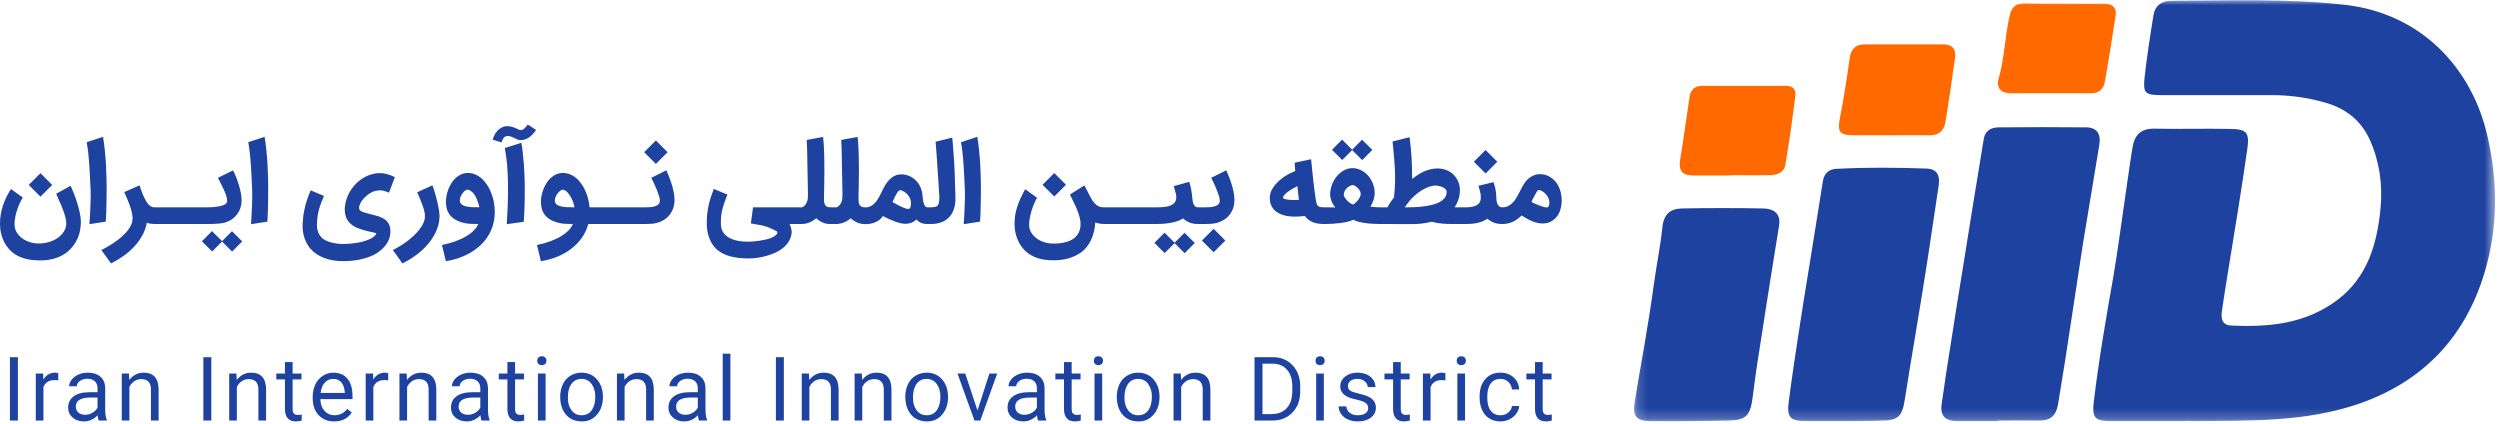 <svg width="242" height="41" viewBox="0 0 242 41" fill="none" xmlns="http://www.w3.org/2000/svg">
<path d="M3.916 25.207C3.681 25.207 3.439 25.195 3.19 25.171C2.945 25.151 2.701 25.108 2.459 25.043C2.217 24.982 1.984 24.897 1.759 24.788C1.534 24.679 1.324 24.538 1.13 24.363C0.936 24.193 0.767 24.004 0.624 23.796C0.484 23.591 0.368 23.373 0.276 23.142C0.184 22.91 0.114 22.668 0.066 22.416C0.022 22.164 0 21.906 0 21.644C0 21.085 0.089 20.521 0.266 19.952C0.446 19.382 0.712 18.832 1.063 18.3L2.214 19.128C2.146 19.221 2.065 19.358 1.973 19.542C1.881 19.727 1.793 19.936 1.708 20.171C1.622 20.407 1.551 20.657 1.493 20.923C1.435 21.185 1.406 21.439 1.406 21.684C1.406 21.967 1.469 22.223 1.595 22.451C1.725 22.68 1.895 22.876 2.106 23.039C2.321 23.203 2.566 23.331 2.843 23.423C3.122 23.515 3.412 23.564 3.712 23.571C3.954 23.575 4.189 23.554 4.417 23.51C4.646 23.465 4.862 23.401 5.066 23.316C5.271 23.23 5.457 23.127 5.624 23.003C5.794 22.881 5.939 22.743 6.058 22.59C6.181 22.439 6.273 22.276 6.334 22.099C6.399 21.921 6.426 21.736 6.416 21.541C6.409 21.395 6.382 21.23 6.334 21.046C6.287 20.861 6.229 20.674 6.16 20.483C6.096 20.289 6.022 20.098 5.941 19.911C5.862 19.723 5.787 19.551 5.716 19.394C5.648 19.234 5.588 19.098 5.537 18.985C5.486 18.873 5.453 18.796 5.44 18.755L6.83 17.983C6.84 17.997 6.869 18.058 6.917 18.167C6.968 18.276 7.028 18.418 7.096 18.592C7.168 18.762 7.243 18.958 7.321 19.18C7.399 19.401 7.473 19.633 7.541 19.875C7.612 20.117 7.674 20.362 7.725 20.611C7.776 20.86 7.808 21.097 7.822 21.322C7.825 21.349 7.827 21.381 7.827 21.419C7.827 21.46 7.827 21.494 7.827 21.521C7.827 21.824 7.793 22.126 7.725 22.426C7.657 22.726 7.551 23.012 7.408 23.285C7.268 23.561 7.091 23.815 6.876 24.047C6.665 24.282 6.414 24.484 6.125 24.655C5.835 24.829 5.506 24.963 5.138 25.059C4.77 25.158 4.363 25.207 3.916 25.207ZM3.916 16.766L5.051 17.902L3.916 19.037L2.781 17.902L3.916 16.766ZM8.66 21.7C8.677 21.42 8.694 21.131 8.711 20.831C8.728 20.531 8.742 20.235 8.752 19.941C8.766 19.648 8.774 19.364 8.778 19.087C8.781 18.811 8.778 18.557 8.768 18.326C8.747 17.842 8.727 17.418 8.706 17.053C8.689 16.685 8.67 16.359 8.65 16.076C8.633 15.793 8.614 15.546 8.594 15.335C8.577 15.12 8.558 14.924 8.537 14.747C8.517 14.57 8.495 14.405 8.471 14.251C8.447 14.095 8.422 13.932 8.394 13.766L9.974 13.244C10.049 13.701 10.109 14.161 10.153 14.624C10.201 15.088 10.236 15.533 10.26 15.959C10.284 16.381 10.3 16.775 10.306 17.14C10.317 17.505 10.322 17.816 10.322 18.075C10.322 18.311 10.32 18.564 10.317 18.837C10.317 19.11 10.313 19.393 10.306 19.686C10.303 19.979 10.296 20.275 10.286 20.575C10.276 20.875 10.26 21.168 10.24 21.455L8.66 21.7ZM14.973 21.684C14.898 21.684 14.793 21.68 14.656 21.669C14.52 21.659 14.373 21.622 14.216 21.557C14.142 21.98 14 22.38 13.792 22.758C13.588 23.14 13.334 23.496 13.03 23.827C12.727 24.161 12.381 24.468 11.993 24.747C11.604 25.026 11.19 25.277 10.75 25.499L9.815 24.205C10.057 24.082 10.3 23.948 10.546 23.801C10.791 23.658 11.025 23.505 11.246 23.341C11.471 23.181 11.679 23.012 11.87 22.835C12.064 22.661 12.233 22.48 12.376 22.293C12.519 22.105 12.632 21.913 12.713 21.715C12.795 21.521 12.836 21.323 12.836 21.122C12.836 21.112 12.834 21.097 12.831 21.076C12.831 21.056 12.831 21.035 12.831 21.015C12.831 20.994 12.829 20.979 12.826 20.969C12.826 20.959 12.826 20.96 12.826 20.974V20.979C12.802 20.781 12.768 20.592 12.724 20.412C12.679 20.231 12.623 20.047 12.555 19.86C12.49 19.672 12.414 19.476 12.325 19.272C12.236 19.064 12.137 18.837 12.028 18.592L13.506 17.947C13.642 18.357 13.77 18.697 13.889 18.97C14.009 19.243 14.124 19.461 14.237 19.624C14.353 19.788 14.469 19.904 14.585 19.972C14.7 20.037 14.823 20.069 14.953 20.069H14.978C15.091 20.069 15.196 20.091 15.295 20.136C15.394 20.18 15.479 20.239 15.551 20.314C15.626 20.386 15.684 20.471 15.725 20.57C15.769 20.669 15.791 20.773 15.791 20.882C15.791 20.994 15.769 21.1 15.725 21.199C15.684 21.298 15.626 21.383 15.551 21.455C15.479 21.526 15.394 21.582 15.295 21.623C15.196 21.664 15.089 21.684 14.973 21.684ZM14.095 20.877C14.095 20.764 14.118 20.659 14.162 20.56C14.206 20.461 14.268 20.376 14.346 20.304C14.421 20.233 14.51 20.176 14.612 20.136C14.711 20.091 14.816 20.069 14.929 20.069H19.571C19.68 20.069 19.784 20.091 19.883 20.136C19.982 20.176 20.067 20.233 20.138 20.304C20.213 20.376 20.273 20.461 20.317 20.56C20.362 20.659 20.384 20.764 20.384 20.877C20.384 20.989 20.362 21.095 20.317 21.194C20.273 21.293 20.213 21.378 20.138 21.449C20.067 21.525 19.982 21.582 19.883 21.623C19.784 21.664 19.68 21.684 19.571 21.684H14.924C14.815 21.684 14.711 21.664 14.612 21.623C14.51 21.582 14.421 21.525 14.346 21.449C14.268 21.378 14.206 21.293 14.162 21.194C14.118 21.095 14.095 20.989 14.095 20.877ZM23.448 23.367L22.467 24.353L21.495 23.382L20.534 24.343L19.542 23.356L20.524 22.37L21.495 23.341L22.456 22.38L23.448 23.367ZM18.505 20.877C18.505 20.764 18.527 20.659 18.571 20.56C18.612 20.461 18.668 20.376 18.74 20.304C18.811 20.229 18.896 20.171 18.995 20.13C19.094 20.09 19.2 20.069 19.312 20.069H19.88H20.125C20.279 20.069 20.447 20.062 20.631 20.049C20.815 20.035 20.993 20.013 21.163 19.982C21.334 19.952 21.487 19.911 21.623 19.86C21.763 19.805 21.865 19.737 21.93 19.655C21.967 19.597 21.986 19.519 21.986 19.42C21.986 19.273 21.95 19.099 21.879 18.898C21.811 18.697 21.729 18.493 21.633 18.285C21.538 18.077 21.439 17.877 21.337 17.687C21.238 17.496 21.158 17.337 21.097 17.211L22.554 16.496C22.659 16.68 22.762 16.898 22.86 17.15C22.959 17.399 23.048 17.656 23.126 17.922C23.205 18.184 23.268 18.444 23.315 18.699C23.363 18.951 23.387 19.171 23.387 19.358C23.387 19.703 23.326 20.018 23.203 20.304C23.06 20.625 22.864 20.891 22.615 21.102C22.366 21.31 22.068 21.463 21.72 21.562C21.618 21.589 21.49 21.611 21.337 21.628C21.183 21.645 21.028 21.657 20.872 21.664C20.715 21.674 20.567 21.68 20.427 21.68C20.287 21.683 20.178 21.684 20.1 21.684H19.358H19.312C19.2 21.684 19.094 21.664 18.995 21.623C18.896 21.582 18.811 21.525 18.74 21.449C18.668 21.378 18.612 21.293 18.571 21.194C18.527 21.095 18.505 20.989 18.505 20.877ZM24.3 21.7C24.317 21.42 24.334 21.131 24.351 20.831C24.368 20.531 24.382 20.235 24.392 19.941C24.406 19.648 24.414 19.364 24.418 19.087C24.421 18.811 24.418 18.557 24.407 18.326C24.387 17.842 24.366 17.418 24.346 17.053C24.329 16.685 24.31 16.359 24.29 16.076C24.273 15.793 24.254 15.546 24.234 15.335C24.217 15.12 24.198 14.924 24.177 14.747C24.157 14.57 24.135 14.405 24.111 14.251C24.087 14.095 24.061 13.932 24.034 13.766L25.614 13.244C25.689 13.701 25.749 14.161 25.793 14.624C25.841 15.088 25.876 15.533 25.9 15.959C25.924 16.381 25.939 16.775 25.946 17.14C25.956 17.505 25.962 17.816 25.962 18.075C25.962 18.311 25.96 18.564 25.956 18.837C25.956 19.11 25.953 19.393 25.946 19.686C25.943 19.979 25.936 20.275 25.926 20.575C25.916 20.875 25.9 21.168 25.88 21.455L24.3 21.7ZM36.157 16.828C36.259 16.801 36.362 16.782 36.468 16.771C36.574 16.761 36.678 16.756 36.78 16.756C37.008 16.756 37.244 16.79 37.486 16.858C37.731 16.923 37.976 17.02 38.222 17.15L37.654 18.648C37.491 18.576 37.336 18.522 37.189 18.484C37.042 18.444 36.904 18.423 36.775 18.423C36.686 18.423 36.586 18.433 36.473 18.454C36.364 18.464 36.247 18.496 36.121 18.551C35.995 18.602 35.868 18.668 35.742 18.75C35.62 18.832 35.5 18.927 35.385 19.037C35.269 19.142 35.165 19.255 35.073 19.374C34.984 19.493 34.911 19.617 34.853 19.747C34.795 19.873 34.762 19.996 34.756 20.115C34.749 20.211 34.776 20.289 34.837 20.35C34.899 20.408 34.981 20.459 35.083 20.504C35.185 20.545 35.301 20.582 35.431 20.616C35.56 20.647 35.691 20.683 35.824 20.724L35.972 20.759C36.19 20.81 36.407 20.869 36.621 20.933C36.84 20.998 37.036 21.09 37.209 21.209C37.383 21.325 37.523 21.479 37.629 21.669C37.738 21.86 37.792 22.107 37.792 22.41C37.792 22.472 37.789 22.535 37.782 22.6C37.779 22.668 37.77 22.738 37.757 22.809C37.722 22.993 37.661 23.172 37.573 23.346C37.484 23.524 37.371 23.691 37.235 23.847C37.102 24.007 36.947 24.155 36.77 24.292C36.596 24.432 36.405 24.556 36.197 24.665C35.805 24.859 35.357 25.009 34.853 25.115C34.348 25.224 33.806 25.279 33.227 25.279C32.532 25.279 31.918 25.177 31.387 24.972C30.855 24.771 30.413 24.476 30.062 24.088C29.797 23.77 29.601 23.423 29.474 23.044C29.352 22.666 29.29 22.271 29.29 21.858C29.29 21.77 29.294 21.681 29.301 21.593C29.307 21.504 29.314 21.42 29.321 21.342C29.335 21.097 29.362 20.856 29.403 20.621C29.444 20.383 29.49 20.16 29.541 19.952C29.595 19.74 29.653 19.546 29.715 19.369C29.776 19.188 29.832 19.031 29.883 18.898C29.935 18.762 29.977 18.655 30.011 18.576C30.049 18.495 30.071 18.445 30.078 18.428L31.361 18.965C31.276 19.166 31.194 19.364 31.116 19.558C31.041 19.749 30.972 19.946 30.911 20.151C30.853 20.352 30.804 20.565 30.763 20.79C30.725 21.015 30.701 21.26 30.691 21.526C30.688 21.564 30.684 21.605 30.681 21.649C30.678 21.693 30.676 21.732 30.676 21.767C30.676 21.981 30.708 22.192 30.773 22.4C30.841 22.608 30.952 22.796 31.105 22.963C31.197 23.068 31.317 23.16 31.463 23.239C31.613 23.321 31.782 23.389 31.969 23.443C32.157 23.501 32.358 23.544 32.573 23.571C32.787 23.602 33.005 23.617 33.227 23.617C33.66 23.617 34.064 23.586 34.439 23.525C34.817 23.467 35.149 23.389 35.435 23.29C35.722 23.195 35.952 23.082 36.126 22.952C36.303 22.826 36.405 22.697 36.432 22.564C36.426 22.564 36.405 22.561 36.371 22.554C36.337 22.547 36.293 22.537 36.238 22.523C36.187 22.513 36.127 22.499 36.059 22.482C35.995 22.469 35.926 22.453 35.855 22.436L35.579 22.375C35.275 22.3 34.989 22.213 34.72 22.114C34.454 22.019 34.22 21.891 34.02 21.73C33.822 21.574 33.663 21.376 33.544 21.138C33.428 20.896 33.37 20.591 33.37 20.222C33.387 19.831 33.469 19.449 33.616 19.078C33.762 18.706 33.96 18.367 34.209 18.06C34.457 17.753 34.747 17.492 35.078 17.278C35.412 17.06 35.773 16.91 36.162 16.828H36.157ZM41.863 17.937C41.992 18.305 42.105 18.665 42.2 19.016C42.241 19.169 42.282 19.329 42.323 19.496C42.364 19.66 42.4 19.825 42.43 19.992C42.465 20.156 42.492 20.318 42.512 20.478C42.533 20.635 42.543 20.781 42.543 20.918C42.543 21.238 42.498 21.55 42.41 21.854C42.325 22.16 42.202 22.456 42.042 22.743C41.885 23.029 41.697 23.303 41.48 23.566C41.261 23.832 41.019 24.081 40.754 24.312C40.488 24.544 40.203 24.759 39.9 24.957C39.596 25.158 39.283 25.338 38.959 25.499L38.029 24.205C38.274 24.082 38.523 23.942 38.775 23.786C39.024 23.632 39.262 23.467 39.491 23.29C39.722 23.113 39.937 22.927 40.135 22.733C40.336 22.538 40.51 22.341 40.656 22.14C40.806 21.939 40.924 21.734 41.009 21.526C41.094 21.322 41.137 21.12 41.137 20.923C41.137 20.78 41.116 20.625 41.076 20.458C41.038 20.291 40.985 20.111 40.917 19.921C40.852 19.727 40.774 19.522 40.682 19.307C40.59 19.089 40.491 18.857 40.385 18.612L41.863 17.937ZM45.286 18.361C45.214 18.348 45.132 18.374 45.04 18.438C44.952 18.5 44.866 18.585 44.785 18.694C44.706 18.8 44.64 18.917 44.585 19.047C44.534 19.176 44.508 19.3 44.508 19.42C44.508 19.532 44.541 19.626 44.606 19.701C44.67 19.776 44.752 19.837 44.851 19.885C44.953 19.933 45.064 19.968 45.184 19.992C45.306 20.016 45.424 20.033 45.536 20.044H45.531C45.62 20.05 45.72 20.055 45.833 20.059C45.948 20.059 46.061 20.059 46.17 20.059C46.204 20.059 46.23 20.061 46.247 20.064C46.267 20.064 46.284 20.064 46.298 20.064C46.312 20.064 46.325 20.064 46.339 20.064C46.356 20.064 46.38 20.062 46.41 20.059C46.359 19.848 46.298 19.647 46.226 19.456C46.158 19.261 46.078 19.087 45.986 18.934C45.894 18.781 45.79 18.655 45.674 18.556C45.558 18.454 45.429 18.389 45.286 18.361ZM42.781 23.714C43.261 23.619 43.699 23.498 44.094 23.351C44.49 23.208 44.836 23.046 45.132 22.866C45.432 22.688 45.679 22.499 45.873 22.298C46.071 22.097 46.211 21.892 46.293 21.684C46.146 21.684 45.991 21.681 45.828 21.674C45.664 21.671 45.529 21.666 45.424 21.659C45.028 21.625 44.667 21.536 44.34 21.393C44.013 21.253 43.752 21.063 43.558 20.821C43.415 20.637 43.312 20.437 43.251 20.222C43.193 20.008 43.164 19.781 43.164 19.542C43.164 19.358 43.181 19.174 43.215 18.99C43.249 18.803 43.297 18.622 43.358 18.448C43.42 18.271 43.491 18.104 43.573 17.947C43.658 17.791 43.749 17.648 43.844 17.518C44.049 17.262 44.272 17.07 44.514 16.94C44.759 16.807 45.017 16.741 45.286 16.741C45.862 16.741 46.382 16.993 46.845 17.497C47.008 17.681 47.155 17.888 47.285 18.116C47.414 18.344 47.523 18.588 47.612 18.847C47.704 19.103 47.774 19.372 47.821 19.655C47.869 19.934 47.893 20.219 47.893 20.509C47.893 20.597 47.89 20.686 47.883 20.775C47.879 20.863 47.874 20.947 47.867 21.025C47.827 21.424 47.736 21.797 47.596 22.145C47.46 22.496 47.283 22.818 47.065 23.111C46.85 23.408 46.599 23.675 46.313 23.914C46.027 24.155 45.715 24.367 45.378 24.548C45.044 24.732 44.689 24.885 44.314 25.008C43.939 25.131 43.554 25.223 43.159 25.284L42.781 23.714ZM49.054 21.7C49.072 21.438 49.087 21.163 49.1 20.877C49.118 20.591 49.131 20.308 49.141 20.028C49.151 19.749 49.16 19.478 49.167 19.215C49.174 18.95 49.177 18.708 49.177 18.489C49.177 17.92 49.169 17.431 49.151 17.022C49.134 16.613 49.114 16.264 49.09 15.974C49.066 15.681 49.039 15.437 49.008 15.243C48.981 15.045 48.956 14.872 48.932 14.721L48.865 14.333L50.455 13.827C50.469 13.874 50.481 13.919 50.491 13.96C50.501 14.001 50.51 14.05 50.517 14.108C50.527 14.163 50.537 14.231 50.547 14.312C50.561 14.394 50.575 14.502 50.588 14.635C50.602 14.767 50.617 14.929 50.634 15.12C50.655 15.311 50.678 15.544 50.706 15.821C50.723 16.086 50.736 16.325 50.747 16.536C50.76 16.748 50.77 16.954 50.777 17.155C50.784 17.356 50.789 17.564 50.793 17.779C50.796 17.99 50.798 18.23 50.798 18.5C50.798 18.943 50.791 19.413 50.777 19.911C50.764 20.405 50.738 20.925 50.701 21.47L49.054 21.7ZM47.689 13.515C47.689 13.495 47.701 13.457 47.725 13.402C47.745 13.345 47.771 13.283 47.802 13.218C47.829 13.154 47.856 13.094 47.884 13.04C47.911 12.981 47.93 12.944 47.94 12.927C48.063 12.739 48.206 12.586 48.369 12.467C48.536 12.348 48.702 12.269 48.865 12.232C48.899 12.225 48.942 12.222 48.993 12.222C49.044 12.218 49.085 12.216 49.116 12.216C49.279 12.216 49.428 12.237 49.56 12.278C49.693 12.315 49.813 12.358 49.919 12.406L50.077 12.482C50.135 12.509 50.193 12.535 50.251 12.559C50.309 12.579 50.37 12.591 50.435 12.595C50.489 12.598 50.545 12.584 50.603 12.554C50.661 12.523 50.718 12.482 50.772 12.431C50.83 12.377 50.885 12.317 50.936 12.252C50.99 12.188 51.041 12.123 51.089 12.058L51.886 12.574C51.883 12.584 51.864 12.617 51.83 12.671C51.797 12.722 51.747 12.786 51.682 12.861C51.621 12.935 51.546 13.016 51.457 13.101C51.372 13.183 51.275 13.259 51.166 13.331C51.057 13.399 50.938 13.455 50.808 13.499C50.682 13.544 50.547 13.564 50.404 13.561C50.298 13.568 50.191 13.547 50.082 13.499C49.973 13.448 49.86 13.396 49.745 13.341C49.632 13.283 49.516 13.235 49.397 13.198C49.278 13.157 49.153 13.15 49.024 13.178C48.945 13.194 48.881 13.225 48.829 13.27C48.782 13.31 48.741 13.36 48.707 13.418C48.673 13.472 48.644 13.532 48.62 13.597C48.596 13.661 48.57 13.725 48.543 13.786L47.689 13.515ZM51.979 23.714C52.459 23.619 52.893 23.498 53.282 23.351C53.674 23.208 54.017 23.046 54.31 22.866C54.606 22.688 54.85 22.499 55.041 22.298C55.232 22.097 55.368 21.892 55.45 21.684C55.303 21.684 55.155 21.681 55.005 21.674C54.855 21.671 54.727 21.666 54.622 21.659C54.226 21.625 53.865 21.536 53.538 21.393C53.211 21.253 52.95 21.063 52.756 20.821C52.612 20.637 52.51 20.437 52.449 20.222C52.391 20.008 52.362 19.781 52.362 19.542C52.362 19.358 52.379 19.174 52.413 18.99C52.447 18.803 52.495 18.622 52.556 18.448C52.618 18.271 52.689 18.104 52.771 17.947C52.856 17.791 52.947 17.648 53.042 17.518C53.246 17.262 53.47 17.07 53.712 16.94C53.957 16.807 54.214 16.741 54.483 16.741C55.06 16.741 55.579 16.993 56.043 17.497C56.186 17.658 56.316 17.835 56.431 18.029C56.547 18.223 56.65 18.431 56.738 18.653C56.827 18.871 56.898 19.099 56.953 19.338C57.011 19.577 57.05 19.82 57.07 20.069H57.167C57.28 20.069 57.386 20.09 57.485 20.13C57.583 20.171 57.668 20.229 57.74 20.304C57.815 20.376 57.875 20.461 57.919 20.56C57.963 20.659 57.986 20.766 57.986 20.882C57.986 20.991 57.963 21.095 57.919 21.194C57.875 21.289 57.815 21.373 57.74 21.444C57.668 21.519 57.583 21.577 57.485 21.618C57.386 21.662 57.28 21.684 57.167 21.684H56.943C56.81 22.186 56.597 22.639 56.303 23.044C56.014 23.45 55.666 23.805 55.261 24.108C54.858 24.411 54.409 24.662 53.911 24.859C53.417 25.057 52.899 25.199 52.357 25.284L51.979 23.714ZM54.483 18.361C54.409 18.361 54.325 18.396 54.233 18.464C54.145 18.529 54.061 18.612 53.983 18.714C53.904 18.816 53.838 18.931 53.783 19.057C53.732 19.183 53.706 19.306 53.706 19.425C53.706 19.541 53.739 19.636 53.803 19.711C53.868 19.786 53.95 19.848 54.049 19.895C54.151 19.939 54.262 19.974 54.381 19.998C54.501 20.018 54.617 20.033 54.729 20.044C54.79 20.05 54.857 20.055 54.928 20.059C55.003 20.059 55.08 20.059 55.158 20.059C55.237 20.059 55.313 20.061 55.389 20.064C55.467 20.064 55.538 20.066 55.603 20.069C55.579 19.902 55.542 19.745 55.491 19.599C55.44 19.452 55.382 19.316 55.317 19.19C55.256 19.064 55.187 18.951 55.112 18.852C55.041 18.75 54.971 18.662 54.903 18.587C54.879 18.563 54.848 18.537 54.811 18.51C54.777 18.483 54.741 18.459 54.703 18.438C54.666 18.414 54.627 18.396 54.586 18.382C54.548 18.368 54.514 18.361 54.483 18.361ZM56.33 20.877C56.33 20.764 56.352 20.659 56.397 20.56C56.441 20.461 56.502 20.376 56.581 20.304C56.656 20.233 56.744 20.176 56.846 20.136C56.945 20.091 57.051 20.069 57.163 20.069H61.806C61.915 20.069 62.019 20.091 62.117 20.136C62.216 20.176 62.301 20.233 62.373 20.304C62.448 20.376 62.508 20.461 62.552 20.56C62.596 20.659 62.618 20.764 62.618 20.877C62.618 20.989 62.596 21.095 62.552 21.194C62.508 21.293 62.448 21.378 62.373 21.449C62.301 21.525 62.216 21.582 62.117 21.623C62.019 21.664 61.915 21.684 61.806 21.684H57.158C57.049 21.684 56.945 21.664 56.846 21.623C56.744 21.582 56.656 21.525 56.581 21.449C56.502 21.378 56.441 21.293 56.397 21.194C56.352 21.095 56.33 20.989 56.33 20.877ZM60.959 20.877C60.959 20.764 60.981 20.659 61.025 20.56C61.066 20.461 61.123 20.376 61.194 20.304C61.266 20.229 61.351 20.171 61.45 20.13C61.549 20.09 61.654 20.069 61.767 20.069H62.293H62.523C62.649 20.069 62.781 20.064 62.917 20.054C63.057 20.044 63.186 20.023 63.306 19.992C63.428 19.962 63.536 19.919 63.628 19.865C63.723 19.81 63.791 19.737 63.832 19.645C63.859 19.583 63.873 19.491 63.873 19.369C63.873 19.287 63.849 19.164 63.801 19C63.754 18.837 63.691 18.657 63.612 18.459C63.534 18.258 63.445 18.048 63.346 17.83C63.248 17.612 63.147 17.405 63.045 17.211L64.507 16.485C64.602 16.7 64.696 16.928 64.788 17.17C64.883 17.412 64.969 17.658 65.044 17.907C65.119 18.155 65.178 18.404 65.223 18.653C65.271 18.898 65.294 19.134 65.294 19.358C65.294 19.703 65.233 20.018 65.11 20.304C64.967 20.625 64.771 20.891 64.522 21.102C64.273 21.31 63.975 21.463 63.628 21.562C63.423 21.62 63.227 21.654 63.04 21.664C62.852 21.678 62.677 21.684 62.513 21.684H61.813H61.767C61.654 21.684 61.549 21.664 61.45 21.623C61.351 21.582 61.266 21.525 61.194 21.449C61.123 21.378 61.066 21.293 61.025 21.194C60.981 21.095 60.959 20.989 60.959 20.877ZM63.49 13.597L64.624 14.732L63.49 15.867L62.355 14.732L63.49 13.597ZM72.465 25.018C72.148 25.018 71.821 24.999 71.484 24.962C71.149 24.927 70.826 24.861 70.512 24.762C70.202 24.663 69.912 24.524 69.643 24.343C69.374 24.166 69.147 23.934 68.963 23.648C68.789 23.372 68.654 23.068 68.559 22.738C68.463 22.407 68.416 22.037 68.416 21.628C68.416 21.328 68.428 21.044 68.452 20.775C68.479 20.502 68.52 20.233 68.574 19.967C68.629 19.701 68.699 19.432 68.784 19.159C68.873 18.886 68.978 18.597 69.101 18.29L70.415 18.837C70.316 19.082 70.231 19.304 70.159 19.502C70.091 19.699 70.033 19.88 69.985 20.044C69.938 20.204 69.9 20.352 69.873 20.488C69.846 20.625 69.825 20.756 69.811 20.882C69.798 21.005 69.79 21.128 69.786 21.25C69.782 21.369 69.781 21.495 69.781 21.628C69.781 21.884 69.822 22.105 69.903 22.293C69.985 22.48 70.096 22.639 70.236 22.768C70.376 22.898 70.536 23.003 70.716 23.085C70.901 23.171 71.091 23.235 71.289 23.28C71.487 23.324 71.686 23.355 71.887 23.372C72.092 23.389 72.284 23.397 72.465 23.397C72.553 23.397 72.685 23.39 72.859 23.377C73.032 23.367 73.221 23.346 73.426 23.316C73.634 23.288 73.845 23.251 74.06 23.203C74.278 23.155 74.476 23.096 74.653 23.024C74.83 22.956 74.975 22.874 75.088 22.779C75.2 22.687 75.256 22.578 75.256 22.451C75.256 22.438 75.227 22.414 75.169 22.38C75.115 22.346 75.038 22.305 74.939 22.257C74.844 22.213 74.731 22.162 74.602 22.104C74.476 22.049 74.34 21.993 74.193 21.935H74.198C74.034 21.884 73.862 21.84 73.682 21.802C73.504 21.768 73.329 21.738 73.155 21.71C73.128 21.707 73.092 21.702 73.048 21.695C73.007 21.688 72.964 21.68 72.92 21.669C72.876 21.662 72.831 21.654 72.787 21.644C72.746 21.637 72.712 21.63 72.685 21.623L72.894 20.069H76.995C77.104 20.069 77.208 20.09 77.306 20.13C77.405 20.171 77.49 20.229 77.562 20.304C77.637 20.376 77.697 20.461 77.741 20.56C77.785 20.659 77.807 20.764 77.807 20.877C77.807 20.989 77.785 21.095 77.741 21.194C77.697 21.293 77.637 21.378 77.562 21.449C77.49 21.525 77.405 21.582 77.306 21.623C77.208 21.664 77.104 21.684 76.995 21.684H76.427C76.499 21.821 76.55 21.957 76.58 22.094C76.615 22.233 76.633 22.353 76.637 22.451C76.62 22.772 76.538 23.057 76.391 23.305C76.248 23.558 76.062 23.779 75.834 23.97C75.606 24.161 75.347 24.323 75.057 24.456C74.767 24.589 74.471 24.696 74.168 24.778C73.864 24.863 73.564 24.924 73.267 24.962C72.975 24.999 72.707 25.018 72.465 25.018ZM76.221 20.877C76.221 20.764 76.243 20.659 76.288 20.56C76.329 20.461 76.385 20.376 76.456 20.304C76.528 20.233 76.613 20.176 76.712 20.136C76.811 20.091 76.917 20.069 77.029 20.069H77.075H77.402H77.397C77.513 20.096 77.621 20.084 77.719 20.033C77.818 19.979 77.903 19.902 77.975 19.803C78.046 19.701 78.103 19.585 78.144 19.456C78.185 19.323 78.205 19.191 78.205 19.062C78.212 18.772 78.208 18.402 78.195 17.953C78.181 17.503 78.171 16.978 78.164 16.378C78.157 15.829 78.149 15.326 78.138 14.87C78.132 14.413 78.115 13.972 78.087 13.546L79.677 13.254C79.704 13.472 79.725 13.709 79.739 13.965C79.755 14.217 79.768 14.481 79.774 14.757C79.785 15.034 79.791 15.318 79.795 15.611C79.798 15.904 79.8 16.199 79.8 16.496C79.8 16.963 79.795 17.431 79.785 17.902C79.778 18.137 79.773 18.382 79.769 18.638C79.766 18.893 79.764 19.144 79.764 19.389C79.764 19.447 79.771 19.519 79.785 19.604C79.798 19.689 79.829 19.771 79.877 19.849H79.871C79.912 19.911 79.972 19.963 80.05 20.008C80.129 20.049 80.25 20.069 80.413 20.069C80.526 20.069 80.632 20.091 80.731 20.136C80.829 20.176 80.915 20.233 80.986 20.304C81.061 20.376 81.121 20.461 81.165 20.56C81.209 20.659 81.231 20.764 81.231 20.877C81.231 20.989 81.209 21.095 81.165 21.194C81.121 21.293 81.061 21.378 80.986 21.449C80.915 21.525 80.829 21.582 80.731 21.623C80.632 21.664 80.526 21.684 80.413 21.684C80.11 21.692 79.841 21.639 79.606 21.526C79.371 21.417 79.171 21.282 79.008 21.122C78.813 21.299 78.597 21.436 78.358 21.531C78.12 21.627 77.878 21.678 77.632 21.684H77.075H77.029C76.917 21.684 76.811 21.664 76.712 21.623C76.613 21.582 76.528 21.525 76.456 21.449C76.385 21.378 76.329 21.293 76.288 21.194C76.243 21.095 76.221 20.989 76.221 20.877ZM79.563 20.877C79.563 20.764 79.585 20.659 79.629 20.56C79.67 20.461 79.726 20.376 79.798 20.304C79.869 20.233 79.955 20.176 80.053 20.136C80.152 20.091 80.258 20.069 80.371 20.069H80.417H80.744H80.739C80.854 20.096 80.962 20.084 81.061 20.033C81.159 19.979 81.245 19.902 81.316 19.803C81.388 19.701 81.444 19.585 81.485 19.456C81.526 19.323 81.546 19.191 81.546 19.062C81.553 18.772 81.55 18.402 81.536 17.953C81.523 17.503 81.512 16.978 81.505 16.378C81.499 15.829 81.49 15.326 81.48 14.87C81.473 14.413 81.456 13.972 81.429 13.546L83.019 13.254C83.046 13.472 83.066 13.709 83.08 13.965C83.097 14.217 83.109 14.481 83.116 14.757C83.126 15.034 83.133 15.318 83.136 15.611C83.14 15.904 83.142 16.199 83.142 16.496C83.142 16.963 83.136 17.431 83.126 17.902C83.12 18.137 83.114 18.382 83.111 18.638C83.107 18.893 83.106 19.144 83.106 19.389C83.106 19.447 83.112 19.519 83.126 19.604C83.14 19.689 83.171 19.771 83.218 19.849H83.213C83.254 19.911 83.314 19.963 83.392 20.008C83.471 20.049 83.591 20.069 83.755 20.069C83.867 20.069 83.973 20.091 84.072 20.136C84.171 20.176 84.256 20.233 84.328 20.304C84.403 20.376 84.462 20.461 84.507 20.56C84.551 20.659 84.573 20.764 84.573 20.877C84.573 20.989 84.551 21.095 84.507 21.194C84.462 21.293 84.403 21.378 84.328 21.449C84.256 21.525 84.171 21.582 84.072 21.623C83.973 21.664 83.867 21.684 83.755 21.684C83.452 21.692 83.182 21.639 82.947 21.526C82.712 21.417 82.513 21.282 82.349 21.122C82.155 21.299 81.938 21.436 81.7 21.531C81.461 21.627 81.219 21.678 80.974 21.684H80.417H80.371C80.258 21.684 80.152 21.664 80.053 21.623C79.955 21.582 79.869 21.525 79.798 21.449C79.726 21.378 79.67 21.293 79.629 21.194C79.585 21.095 79.563 20.989 79.563 20.877ZM87.981 20.222C88.09 20.195 88.155 20.054 88.175 19.798C88.196 19.532 88.147 19.294 88.027 19.082C87.921 18.888 87.761 18.719 87.546 18.576C87.332 18.433 87.17 18.384 87.061 18.428C86.914 18.489 86.693 18.868 86.396 19.563C87.252 20.054 87.78 20.273 87.981 20.222ZM90.563 20.877C90.563 21.098 90.484 21.287 90.328 21.444C90.168 21.601 89.976 21.681 89.755 21.684H89.75C89.32 21.684 88.973 21.538 88.707 21.245C88.428 21.525 88.071 21.664 87.638 21.664C87.138 21.664 86.41 21.412 85.455 20.907C85.394 21.037 85.277 21.168 85.103 21.301C84.95 21.417 84.774 21.508 84.576 21.572C84.327 21.654 84.048 21.695 83.738 21.695C83.513 21.695 83.322 21.616 83.165 21.46C83.008 21.303 82.93 21.112 82.93 20.887C82.93 20.666 83.008 20.476 83.165 20.32C83.322 20.163 83.513 20.084 83.738 20.084C84.164 20.084 84.535 19.873 84.852 19.45C84.965 19.297 85.084 19.098 85.21 18.852C85.248 18.777 85.299 18.675 85.363 18.546L85.435 18.392L85.507 18.249C85.967 17.335 86.541 16.879 87.23 16.879C87.731 16.879 88.174 17.046 88.559 17.38C88.995 17.758 89.242 18.278 89.3 18.939L89.305 18.985C89.312 19.006 89.315 19.029 89.315 19.057C89.322 19.224 89.346 19.393 89.387 19.563C89.424 19.709 89.469 19.825 89.52 19.911C89.588 20.016 89.666 20.069 89.755 20.069C89.976 20.069 90.166 20.148 90.323 20.304C90.483 20.461 90.563 20.652 90.563 20.877ZM88.99 20.877C88.99 20.764 89.013 20.659 89.057 20.56C89.098 20.461 89.154 20.376 89.226 20.304C89.297 20.229 89.382 20.171 89.481 20.13C89.58 20.09 89.686 20.069 89.798 20.069H89.844H90.085C90.238 20.069 90.374 20.055 90.493 20.028C90.616 20.001 90.701 19.963 90.749 19.916V19.921C90.807 19.856 90.851 19.755 90.882 19.619C90.916 19.483 90.932 19.302 90.928 19.078C90.928 19.05 90.923 18.951 90.913 18.781C90.902 18.607 90.889 18.39 90.872 18.131C90.858 17.869 90.84 17.578 90.816 17.257C90.795 16.933 90.773 16.606 90.749 16.276C90.729 15.945 90.708 15.623 90.688 15.309C90.667 14.996 90.647 14.72 90.626 14.481C90.609 14.243 90.594 14.053 90.581 13.914C90.57 13.771 90.563 13.706 90.56 13.72L92.181 13.321C92.184 13.375 92.194 13.503 92.211 13.704C92.228 13.902 92.249 14.147 92.273 14.44C92.297 14.733 92.32 15.061 92.344 15.422C92.368 15.783 92.389 16.151 92.405 16.526L92.487 19.057C92.491 19.2 92.487 19.357 92.477 19.527C92.467 19.698 92.44 19.871 92.395 20.049C92.351 20.222 92.284 20.396 92.196 20.57C92.111 20.744 91.995 20.906 91.848 21.056C91.429 21.475 90.841 21.684 90.085 21.684H89.844H89.798C89.686 21.684 89.58 21.662 89.481 21.618C89.382 21.577 89.297 21.521 89.226 21.449C89.154 21.378 89.098 21.293 89.057 21.194C89.013 21.095 88.99 20.989 88.99 20.877ZM93.29 21.7C93.307 21.42 93.324 21.131 93.341 20.831C93.358 20.531 93.372 20.235 93.382 19.941C93.396 19.648 93.404 19.364 93.408 19.087C93.411 18.811 93.408 18.557 93.397 18.326C93.377 17.842 93.356 17.418 93.336 17.053C93.319 16.685 93.3 16.359 93.28 16.076C93.263 15.793 93.244 15.546 93.224 15.335C93.207 15.12 93.188 14.924 93.167 14.747C93.147 14.57 93.125 14.405 93.101 14.251C93.077 14.095 93.052 13.932 93.024 13.766L94.604 13.244C94.679 13.701 94.739 14.161 94.783 14.624C94.831 15.088 94.866 15.533 94.89 15.959C94.914 16.381 94.93 16.775 94.936 17.14C94.947 17.505 94.952 17.816 94.952 18.075C94.952 18.311 94.95 18.564 94.947 18.837C94.947 19.11 94.943 19.393 94.936 19.686C94.933 19.979 94.926 20.275 94.916 20.575C94.906 20.875 94.89 21.168 94.87 21.455L93.29 21.7ZM106.931 21.684C106.617 21.684 106.312 21.635 106.016 21.536C106.005 21.812 105.968 22.094 105.903 22.38C105.838 22.666 105.745 22.941 105.622 23.203C105.503 23.469 105.351 23.714 105.167 23.939C104.986 24.164 104.773 24.355 104.528 24.512C104.18 24.737 103.799 24.907 103.383 25.023C102.97 25.139 102.498 25.197 101.967 25.197C101.374 25.197 100.864 25.125 100.438 24.982C100.015 24.843 99.647 24.638 99.334 24.369C99.143 24.198 98.976 24.009 98.833 23.801C98.693 23.597 98.577 23.378 98.485 23.147C98.393 22.919 98.323 22.678 98.275 22.426C98.231 22.177 98.209 21.923 98.209 21.664C98.209 21.371 98.229 21.093 98.27 20.831C98.311 20.565 98.374 20.299 98.46 20.033C98.545 19.767 98.65 19.495 98.776 19.215C98.906 18.936 99.058 18.634 99.231 18.311L100.382 19.139C100.283 19.316 100.187 19.515 100.095 19.737C100.004 19.955 99.922 20.181 99.85 20.417C99.782 20.648 99.726 20.88 99.681 21.112C99.64 21.344 99.62 21.56 99.62 21.761C99.62 22.027 99.685 22.271 99.814 22.492C99.944 22.714 100.114 22.903 100.325 23.06C100.54 23.22 100.784 23.345 101.056 23.433C101.329 23.525 101.61 23.573 101.9 23.576C102.299 23.583 102.664 23.551 102.994 23.479C103.325 23.411 103.609 23.3 103.848 23.147C104.086 22.993 104.271 22.796 104.4 22.554C104.533 22.312 104.599 22.02 104.599 21.68C104.599 21.482 104.571 21.272 104.512 21.051C104.455 20.826 104.378 20.594 104.283 20.355C104.191 20.114 104.081 19.866 103.955 19.614C103.832 19.358 103.705 19.098 103.572 18.832L104.968 17.947L105.484 18.944C105.624 19.227 105.758 19.445 105.888 19.599C106.021 19.749 106.149 19.86 106.271 19.931C106.394 19.999 106.51 20.04 106.619 20.054C106.731 20.064 106.835 20.069 106.931 20.069C107.043 20.069 107.149 20.09 107.248 20.13C107.347 20.171 107.432 20.229 107.503 20.304C107.578 20.376 107.636 20.461 107.677 20.56C107.722 20.659 107.744 20.764 107.744 20.877C107.744 20.989 107.722 21.095 107.677 21.194C107.636 21.293 107.578 21.378 107.503 21.449C107.432 21.521 107.347 21.577 107.248 21.618C107.149 21.662 107.043 21.684 106.931 21.684ZM102.054 16.751L103.188 17.886L102.054 19.021L100.918 17.886L102.054 16.751ZM106.132 20.877C106.132 20.764 106.154 20.659 106.199 20.56C106.243 20.461 106.304 20.376 106.382 20.304C106.458 20.233 106.546 20.176 106.649 20.136C106.747 20.091 106.853 20.069 106.965 20.069H111.608C111.716 20.069 111.821 20.091 111.919 20.136C112.018 20.176 112.103 20.233 112.175 20.304C112.25 20.376 112.309 20.461 112.354 20.56C112.398 20.659 112.42 20.764 112.42 20.877C112.42 20.989 112.398 21.095 112.354 21.194C112.309 21.293 112.25 21.378 112.175 21.449C112.103 21.525 112.018 21.582 111.919 21.623C111.821 21.664 111.716 21.684 111.608 21.684H106.96C106.851 21.684 106.747 21.664 106.649 21.623C106.546 21.582 106.458 21.525 106.382 21.449C106.304 21.378 106.243 21.293 106.199 21.194C106.154 21.095 106.132 20.989 106.132 20.877ZM110.761 20.877C110.761 20.764 110.781 20.659 110.822 20.56C110.863 20.461 110.921 20.376 110.996 20.304C111.068 20.229 111.153 20.171 111.252 20.13C111.351 20.09 111.456 20.069 111.569 20.069H111.957C112.203 20.069 112.438 20.059 112.663 20.038C112.891 20.018 113.092 19.976 113.266 19.911C113.44 19.842 113.58 19.749 113.685 19.629C113.794 19.507 113.852 19.345 113.859 19.144C113.863 19.069 113.863 19.008 113.859 18.96C113.859 18.909 113.85 18.849 113.834 18.781C113.817 18.709 113.791 18.617 113.757 18.505C113.726 18.389 113.682 18.227 113.624 18.019L115.112 17.6C115.177 17.764 115.236 17.98 115.29 18.249C115.345 18.518 115.386 18.813 115.413 19.134C115.42 19.236 115.432 19.341 115.449 19.45C115.466 19.56 115.493 19.66 115.531 19.752C115.572 19.844 115.626 19.921 115.695 19.982C115.763 20.04 115.851 20.069 115.96 20.069C116.073 20.069 116.178 20.09 116.277 20.13C116.376 20.171 116.461 20.229 116.533 20.304C116.608 20.376 116.666 20.461 116.707 20.56C116.751 20.659 116.773 20.764 116.773 20.877C116.773 20.989 116.751 21.095 116.707 21.194C116.666 21.293 116.608 21.378 116.533 21.449C116.458 21.525 116.371 21.582 116.272 21.623C116.177 21.664 116.075 21.684 115.965 21.684C115.638 21.684 115.357 21.633 115.122 21.531C114.89 21.433 114.691 21.303 114.524 21.143C114.37 21.245 114.193 21.33 113.992 21.398C113.794 21.466 113.583 21.521 113.358 21.562C113.133 21.606 112.901 21.637 112.663 21.654C112.424 21.674 112.189 21.684 111.957 21.684H111.569C111.456 21.684 111.351 21.664 111.252 21.623C111.153 21.582 111.068 21.525 110.996 21.449C110.921 21.378 110.863 21.293 110.822 21.194C110.781 21.095 110.761 20.989 110.761 20.877ZM115.654 23.52L114.672 24.507L113.701 23.535L112.739 24.497L111.748 23.51L112.729 22.523L113.701 23.494L114.662 22.533L115.654 23.52ZM115.159 20.877C115.159 20.764 115.181 20.659 115.225 20.56C115.266 20.461 115.323 20.376 115.394 20.304C115.466 20.229 115.551 20.171 115.65 20.13C115.749 20.09 115.854 20.069 115.967 20.069H116.493H116.723C116.85 20.069 116.981 20.064 117.117 20.054C117.257 20.044 117.386 20.023 117.505 19.992C117.628 19.962 117.736 19.919 117.828 19.865C117.923 19.81 117.991 19.737 118.032 19.645C118.059 19.583 118.073 19.491 118.073 19.369C118.073 19.287 118.049 19.164 118.002 19C117.954 18.837 117.891 18.657 117.812 18.459C117.734 18.258 117.645 18.048 117.546 17.83C117.448 17.612 117.347 17.405 117.245 17.211L118.707 16.485C118.803 16.7 118.896 16.928 118.988 17.17C119.084 17.412 119.169 17.658 119.244 17.907C119.319 18.155 119.378 18.404 119.423 18.653C119.47 18.898 119.494 19.134 119.494 19.358C119.494 19.703 119.433 20.018 119.31 20.304C119.167 20.625 118.971 20.891 118.722 21.102C118.474 21.31 118.175 21.463 117.828 21.562C117.623 21.62 117.427 21.654 117.24 21.664C117.052 21.678 116.877 21.684 116.713 21.684H116.013H115.967C115.854 21.684 115.749 21.664 115.65 21.623C115.551 21.582 115.466 21.525 115.394 21.449C115.323 21.378 115.266 21.293 115.225 21.194C115.181 21.095 115.159 20.989 115.159 20.877ZM117.48 22.15L118.615 23.285L117.48 24.42L116.345 23.285L117.48 22.15ZM125.329 20.969C124.845 20.969 124.429 20.904 124.082 20.775C123.734 20.642 123.458 20.456 123.253 20.217C123.134 20.064 123.047 19.898 122.993 19.721C122.942 19.541 122.916 19.369 122.916 19.205C122.916 19.062 122.928 18.932 122.952 18.816C122.976 18.701 123.004 18.602 123.039 18.52C123.175 18.234 123.342 17.983 123.54 17.768C123.741 17.554 123.949 17.368 124.163 17.211C124.382 17.051 124.596 16.918 124.808 16.812C125.022 16.707 125.213 16.62 125.38 16.552C125.373 16.473 125.367 16.393 125.36 16.311C125.356 16.23 125.351 16.151 125.344 16.076L125.319 15.754L126.914 15.412C126.917 15.442 126.924 15.514 126.934 15.627C126.948 15.739 126.962 15.873 126.975 16.03C126.992 16.183 127.009 16.349 127.026 16.526C127.047 16.7 127.064 16.863 127.078 17.017C127.094 17.17 127.108 17.303 127.118 17.416C127.132 17.528 127.14 17.596 127.144 17.62C127.195 18.039 127.238 18.384 127.272 18.653C127.309 18.922 127.34 19.137 127.364 19.297C127.391 19.454 127.413 19.568 127.43 19.64C127.447 19.708 127.461 19.754 127.471 19.778C127.522 19.887 127.599 19.963 127.701 20.008C127.807 20.049 127.947 20.069 128.12 20.069C128.23 20.069 128.333 20.09 128.432 20.13C128.531 20.171 128.616 20.229 128.688 20.304C128.763 20.376 128.823 20.461 128.867 20.56C128.911 20.659 128.933 20.764 128.933 20.877C128.933 20.989 128.911 21.095 128.867 21.194C128.823 21.293 128.763 21.378 128.688 21.449C128.616 21.521 128.531 21.577 128.432 21.618C128.333 21.662 128.23 21.684 128.12 21.684C128.049 21.684 127.969 21.681 127.88 21.674C127.792 21.671 127.698 21.661 127.599 21.644C127.504 21.63 127.403 21.608 127.297 21.577C127.195 21.55 127.093 21.512 126.991 21.465C126.847 21.397 126.721 21.32 126.612 21.235C126.506 21.146 126.404 21.035 126.306 20.902C126.132 20.926 125.963 20.943 125.799 20.953C125.639 20.964 125.482 20.969 125.329 20.969ZM125.298 19.364C125.37 19.364 125.443 19.362 125.518 19.358C125.597 19.352 125.672 19.345 125.743 19.338C125.726 19.222 125.707 19.093 125.687 18.95C125.67 18.806 125.653 18.653 125.636 18.489L125.585 18.019C125.455 18.084 125.31 18.162 125.15 18.254C124.99 18.343 124.838 18.438 124.695 18.541C124.555 18.639 124.438 18.741 124.342 18.847C124.247 18.95 124.199 19.045 124.199 19.134C124.199 19.178 124.237 19.215 124.312 19.246C124.39 19.273 124.485 19.297 124.598 19.318C124.71 19.334 124.83 19.347 124.956 19.353C125.082 19.36 125.196 19.364 125.298 19.364ZM127.417 20.877C127.417 20.761 127.437 20.654 127.478 20.555C127.519 20.456 127.577 20.371 127.652 20.299C127.723 20.227 127.809 20.171 127.907 20.13C128.006 20.09 128.112 20.069 128.225 20.069H128.572C128.64 20.069 128.708 20.071 128.777 20.074C128.845 20.074 128.913 20.074 128.981 20.074C129.042 20.074 129.083 20.076 129.104 20.079C129.124 20.079 129.138 20.081 129.145 20.084C129.155 20.084 129.165 20.084 129.175 20.084C129.189 20.084 129.216 20.081 129.257 20.074C129.196 20.006 129.136 19.928 129.078 19.839C129.024 19.75 128.972 19.655 128.925 19.553C128.881 19.447 128.843 19.337 128.813 19.221C128.782 19.101 128.763 18.977 128.756 18.847C128.759 18.527 128.814 18.218 128.92 17.922C129.026 17.622 129.175 17.349 129.37 17.104C129.585 16.838 129.831 16.63 130.111 16.48C130.391 16.33 130.68 16.262 130.98 16.276C131.276 16.289 131.553 16.366 131.808 16.506C132.064 16.645 132.284 16.826 132.468 17.048C132.655 17.269 132.802 17.521 132.908 17.804C133.016 18.084 133.071 18.372 133.071 18.668C133.071 18.903 133.032 19.135 132.954 19.364C132.875 19.588 132.776 19.803 132.657 20.008C132.821 20.025 132.991 20.04 133.168 20.054C133.349 20.064 133.507 20.069 133.644 20.069C133.76 20.069 133.867 20.09 133.966 20.13C134.065 20.171 134.15 20.227 134.221 20.299C134.296 20.371 134.354 20.456 134.395 20.555C134.436 20.654 134.457 20.761 134.457 20.877C134.457 20.989 134.436 21.095 134.395 21.194C134.354 21.293 134.296 21.378 134.221 21.449C134.15 21.525 134.065 21.582 133.966 21.623C133.867 21.664 133.76 21.684 133.644 21.684H133.598C133.489 21.684 133.369 21.681 133.24 21.674C133.11 21.671 132.981 21.666 132.851 21.659C132.722 21.652 132.594 21.642 132.468 21.628C132.345 21.618 132.234 21.606 132.135 21.593C131.951 21.565 131.764 21.53 131.573 21.485C131.386 21.441 131.19 21.369 130.985 21.271C130.859 21.342 130.691 21.403 130.479 21.455C130.271 21.509 130.043 21.552 129.794 21.582C129.545 21.616 129.288 21.642 129.022 21.659C128.756 21.676 128.504 21.684 128.265 21.684H128.225C128.112 21.684 128.006 21.664 127.907 21.623C127.809 21.582 127.723 21.525 127.652 21.449C127.577 21.378 127.519 21.293 127.478 21.194C127.437 21.095 127.417 20.989 127.417 20.877ZM131.716 18.786C131.716 18.677 131.689 18.573 131.635 18.474C131.584 18.375 131.519 18.287 131.44 18.208C131.365 18.13 131.284 18.065 131.195 18.014C131.106 17.959 131.026 17.922 130.955 17.902C130.876 17.918 130.786 17.949 130.683 17.993C130.585 18.038 130.489 18.101 130.397 18.183C130.309 18.261 130.234 18.358 130.172 18.474C130.111 18.587 130.08 18.721 130.08 18.878C130.08 18.929 130.106 19 130.157 19.093C130.211 19.181 130.28 19.273 130.362 19.369C130.447 19.461 130.542 19.548 130.648 19.629C130.757 19.708 130.868 19.764 130.98 19.798C131.065 19.75 131.152 19.686 131.241 19.604C131.33 19.519 131.408 19.43 131.476 19.338C131.548 19.243 131.605 19.147 131.65 19.052C131.694 18.953 131.716 18.864 131.716 18.786ZM132.841 14.512L131.859 15.498L130.888 14.527L129.927 15.488L128.935 14.502L129.917 13.515L130.888 14.486L131.849 13.525L132.841 14.512ZM132.893 20.877C132.893 20.768 132.915 20.666 132.959 20.57C133.003 20.471 133.063 20.384 133.138 20.309C133.21 20.235 133.295 20.176 133.394 20.136C133.492 20.091 133.597 20.069 133.705 20.069H134.298C134.357 19.97 134.436 19.837 134.539 19.67C134.641 19.503 134.774 19.318 134.938 19.113C134.965 18.898 134.989 18.634 135.009 18.32C135.029 18.007 135.042 17.666 135.045 17.298C135.045 17.162 135.043 17.03 135.04 16.904C135.04 16.779 135.037 16.645 135.029 16.506C135.026 16.363 135.018 16.207 135.004 16.04C134.994 15.87 134.98 15.674 134.963 15.452C134.946 15.231 134.924 14.977 134.897 14.691C134.87 14.405 134.837 14.074 134.8 13.699L136.446 13.28C136.494 13.631 136.533 13.97 136.563 14.297C136.597 14.624 136.623 14.951 136.64 15.279C136.661 15.606 136.674 15.938 136.681 16.276C136.691 16.61 136.696 16.959 136.696 17.324C136.874 17.184 137.056 17.053 137.243 16.93C137.434 16.804 137.63 16.695 137.831 16.603C138.036 16.511 138.247 16.439 138.465 16.388C138.683 16.334 138.914 16.306 139.155 16.306C139.435 16.306 139.699 16.351 139.948 16.439C140.197 16.528 140.417 16.656 140.607 16.823C140.802 16.99 140.96 17.192 141.083 17.431C141.209 17.67 141.287 17.939 141.318 18.239C141.331 18.61 141.291 18.948 141.195 19.251C141.103 19.551 140.97 19.824 140.797 20.069H141.824C141.936 20.069 142.042 20.09 142.141 20.13C142.24 20.171 142.325 20.227 142.397 20.299C142.472 20.371 142.529 20.456 142.57 20.555C142.611 20.654 142.632 20.759 142.632 20.872C142.632 20.984 142.611 21.09 142.57 21.189C142.529 21.287 142.472 21.373 142.397 21.444C142.325 21.519 142.24 21.577 142.141 21.618C142.042 21.662 141.935 21.684 141.819 21.684H140.556C140.287 21.684 139.987 21.673 139.656 21.649C139.329 21.628 138.965 21.567 138.562 21.465C138.272 21.543 137.978 21.599 137.678 21.633C137.378 21.671 137.078 21.69 136.778 21.69L133.751 21.684H133.705C133.597 21.684 133.492 21.664 133.394 21.623C133.295 21.582 133.21 21.526 133.138 21.455C133.063 21.383 133.003 21.298 132.959 21.199C132.915 21.1 132.893 20.993 132.893 20.877ZM136.19 20.069C136.391 20.069 136.626 20.064 136.896 20.054C137.168 20.044 137.449 20.021 137.739 19.987C138.029 19.953 138.313 19.904 138.593 19.839C138.873 19.771 139.121 19.68 139.34 19.568C139.558 19.452 139.731 19.309 139.861 19.139C139.99 18.968 140.048 18.762 140.035 18.52C140.028 18.445 139.99 18.374 139.922 18.305C139.854 18.237 139.766 18.177 139.656 18.126C139.547 18.075 139.425 18.034 139.288 18.004C139.152 17.973 139.014 17.958 138.874 17.958C138.721 17.968 138.53 18.012 138.302 18.091C138.077 18.166 137.835 18.285 137.576 18.448C137.317 18.612 137.049 18.827 136.773 19.093C136.5 19.355 136.238 19.68 135.986 20.069H136.19ZM141.009 20.877C141.009 20.764 141.029 20.659 141.07 20.56C141.111 20.461 141.169 20.376 141.244 20.304C141.315 20.233 141.401 20.176 141.499 20.136C141.598 20.091 141.704 20.069 141.816 20.069H141.903C142.377 20.069 142.735 19.994 142.977 19.844C143.219 19.691 143.34 19.459 143.34 19.149C143.34 19.087 143.34 19.033 143.34 18.985C143.343 18.938 143.338 18.876 143.325 18.801C143.314 18.723 143.292 18.622 143.258 18.5C143.227 18.374 143.18 18.201 143.115 17.983L144.572 17.631C144.644 17.835 144.706 18.065 144.761 18.32C144.816 18.573 144.843 18.849 144.843 19.149C144.843 19.248 144.852 19.352 144.868 19.461C144.889 19.566 144.919 19.665 144.96 19.757C145.005 19.846 145.063 19.921 145.134 19.982C145.209 20.04 145.303 20.069 145.416 20.069C145.525 20.069 145.629 20.091 145.727 20.136C145.826 20.176 145.912 20.233 145.983 20.304C146.058 20.376 146.118 20.461 146.162 20.56C146.206 20.659 146.228 20.764 146.228 20.877C146.228 20.989 146.206 21.095 146.162 21.194C146.121 21.293 146.063 21.378 145.988 21.449C145.913 21.525 145.826 21.582 145.727 21.623C145.632 21.664 145.53 21.684 145.421 21.684C145.094 21.684 144.814 21.637 144.582 21.541C144.35 21.449 144.151 21.325 143.984 21.168C143.739 21.346 143.446 21.475 143.105 21.557C142.767 21.642 142.367 21.684 141.903 21.684H141.816C141.704 21.684 141.598 21.664 141.499 21.623C141.401 21.582 141.315 21.525 141.244 21.449C141.169 21.378 141.111 21.293 141.07 21.194C141.029 21.095 141.009 20.989 141.009 20.877ZM143.805 14.522L144.94 15.657L143.805 16.792L142.67 15.657L143.805 14.522ZM144.619 20.877C144.619 20.764 144.64 20.66 144.681 20.565C144.722 20.47 144.778 20.386 144.85 20.314C144.921 20.243 145.006 20.187 145.105 20.146C145.2 20.102 145.304 20.076 145.417 20.069C145.645 20.069 145.843 20.025 146.01 19.936C146.18 19.848 146.331 19.732 146.46 19.588C146.59 19.445 146.705 19.285 146.808 19.108C146.91 18.931 147.007 18.754 147.099 18.576V18.581C147.188 18.398 147.281 18.215 147.38 18.034C147.483 17.854 147.593 17.687 147.712 17.533C147.896 17.319 148.103 17.153 148.331 17.038C148.559 16.918 148.803 16.858 149.062 16.858C149.369 16.858 149.647 16.922 149.895 17.048C150.148 17.174 150.376 17.354 150.58 17.59C150.734 17.774 150.858 17.985 150.954 18.223C151.049 18.459 151.112 18.709 151.143 18.975V18.965C151.163 19.098 151.173 19.25 151.173 19.42C151.173 19.604 151.157 19.785 151.122 19.962C151.092 20.136 151.047 20.301 150.99 20.458C150.877 20.744 150.715 20.984 150.504 21.179C150.296 21.369 150.069 21.501 149.824 21.572C149.742 21.596 149.66 21.611 149.579 21.618C149.5 21.628 149.417 21.633 149.328 21.633C149.174 21.633 149.011 21.615 148.837 21.577C148.667 21.54 148.498 21.489 148.331 21.424C148.263 21.393 148.186 21.357 148.101 21.317C148.016 21.272 147.925 21.225 147.83 21.174C147.738 21.122 147.646 21.069 147.554 21.015C147.462 20.96 147.377 20.907 147.298 20.856C147.162 20.983 147.026 21.097 146.889 21.199C146.753 21.301 146.61 21.388 146.46 21.46C146.31 21.531 146.15 21.586 145.979 21.623C145.809 21.664 145.623 21.684 145.422 21.684C145.31 21.684 145.206 21.662 145.11 21.618C145.011 21.577 144.926 21.521 144.855 21.449C144.78 21.378 144.722 21.293 144.681 21.194C144.64 21.095 144.619 20.989 144.619 20.877ZM148.244 19.532C148.35 19.601 148.474 19.667 148.617 19.732C148.764 19.796 148.909 19.855 149.052 19.906C149.195 19.957 149.326 19.999 149.446 20.033C149.568 20.064 149.66 20.079 149.722 20.079C149.735 20.079 149.749 20.079 149.762 20.079C149.779 20.076 149.797 20.073 149.814 20.069C149.854 20.059 149.894 20.008 149.931 19.916C149.972 19.82 149.987 19.691 149.977 19.527C149.977 19.418 149.946 19.299 149.885 19.169C149.824 19.037 149.744 18.914 149.645 18.801C149.546 18.685 149.432 18.59 149.302 18.515C149.176 18.436 149.047 18.398 148.914 18.398C148.866 18.398 148.805 18.465 148.73 18.602C148.655 18.738 148.546 18.941 148.403 19.21V19.205L148.244 19.532Z" fill="#1E429F"/>
<path d="M0.961 40.709V34.574H1.733V40.709H0.961ZM5.665 36.821C5.553 36.802 5.422 36.793 5.273 36.793C4.749 36.793 4.393 37.016 4.204 37.462V40.709H3.464V36.158H4.183L4.197 36.74C4.475 36.296 4.846 36.074 5.311 36.074C5.442 36.074 5.552 36.093 5.641 36.13V36.842L5.665 36.821ZM9.56 40.723C9.521 40.648 9.483 40.474 9.448 40.2C9.065 40.595 8.624 40.793 8.127 40.793C7.68 40.793 7.312 40.666 7.022 40.411C6.739 40.163 6.598 39.845 6.598 39.457C6.598 38.985 6.777 38.621 7.134 38.364C7.494 38.099 8.002 37.967 8.656 37.967H9.441V37.585C9.441 37.3 9.357 37.077 9.189 36.916C9.016 36.747 8.769 36.663 8.449 36.663C8.166 36.663 7.927 36.736 7.73 36.881C7.541 37.021 7.444 37.19 7.439 37.389H6.693C6.695 37.176 6.773 36.967 6.928 36.761C7.089 36.551 7.307 36.384 7.583 36.26C7.866 36.136 8.17 36.074 8.495 36.074C9.018 36.074 9.428 36.206 9.725 36.471C10.017 36.725 10.17 37.083 10.184 37.543V39.657C10.184 40.068 10.238 40.406 10.346 40.67V40.709H9.543L9.56 40.723ZM8.239 40.151C8.489 40.151 8.726 40.087 8.95 39.958C9.179 39.825 9.343 39.657 9.441 39.454V38.479H8.803C7.829 38.479 7.341 38.768 7.341 39.345C7.341 39.598 7.425 39.796 7.594 39.941C7.762 40.081 7.977 40.151 8.239 40.151ZM12.515 36.776C12.889 36.308 13.353 36.074 13.907 36.074C14.863 36.074 15.346 36.615 15.355 37.697V40.709H14.612V37.69C14.607 37.029 14.293 36.698 13.669 36.698C13.419 36.698 13.192 36.769 12.989 36.908C12.797 37.042 12.643 37.225 12.526 37.459V40.709H11.786V36.158H12.484L12.515 36.776ZM19.684 40.709V34.574H20.456V40.709H19.684ZM22.916 36.776C23.29 36.308 23.754 36.074 24.308 36.074C25.264 36.074 25.746 36.615 25.756 37.697V40.709H25.012V37.69C25.008 37.029 24.693 36.698 24.069 36.698C23.819 36.698 23.593 36.769 23.389 36.908C23.198 37.042 23.043 37.225 22.927 37.459V40.709H22.187V36.158H22.884L22.916 36.776ZM28.325 36.158H29.184V36.723H28.325V39.594C28.325 39.79 28.365 39.933 28.444 40.022C28.528 40.117 28.664 40.165 28.851 40.165C28.949 40.165 29.067 40.151 29.205 40.123V40.712C28.994 40.766 28.8 40.793 28.623 40.793C28.282 40.793 28.022 40.689 27.845 40.481C27.669 40.275 27.582 39.98 27.582 39.594V36.723H26.747V36.158H27.582V35.047H28.325V36.158ZM32.352 40.793C31.735 40.793 31.234 40.592 30.848 40.19C30.463 39.781 30.27 39.237 30.27 38.56V38.416C30.27 37.965 30.355 37.562 30.526 37.206C30.697 36.854 30.937 36.577 31.248 36.376C31.561 36.175 31.897 36.074 32.254 36.074C32.848 36.074 33.306 36.268 33.629 36.656C33.958 37.049 34.123 37.607 34.123 38.332V38.637H31.01C31.024 39.109 31.157 39.486 31.409 39.769C31.671 40.054 31.999 40.197 32.394 40.197C32.88 40.197 33.285 39.992 33.607 39.584L33.723 39.671L33.832 39.759L34.053 39.931C33.667 40.505 33.1 40.793 32.352 40.793ZM32.254 36.677C31.932 36.677 31.66 36.796 31.441 37.035C31.226 37.262 31.09 37.595 31.034 38.034H33.38C33.356 37.592 33.246 37.255 33.05 37.021C32.858 36.792 32.593 36.677 32.254 36.677ZM37.6 36.821C37.488 36.802 37.357 36.793 37.208 36.793C36.684 36.793 36.328 37.016 36.139 37.462V40.709H35.399V36.158H36.117L36.131 36.74C36.409 36.296 36.781 36.074 37.246 36.074C37.377 36.074 37.487 36.093 37.576 36.13V36.842L37.6 36.821ZM39.395 36.776C39.769 36.308 40.233 36.074 40.787 36.074C41.743 36.074 42.225 36.615 42.235 37.697V40.709H41.492V37.69C41.487 37.029 41.172 36.698 40.549 36.698C40.299 36.698 40.072 36.769 39.869 36.908C39.677 37.042 39.523 37.225 39.406 37.459V40.709H38.666V36.158H39.364L39.395 36.776ZM46.613 40.723C46.573 40.648 46.536 40.474 46.501 40.2C46.117 40.595 45.677 40.793 45.179 40.793C44.733 40.793 44.365 40.666 44.075 40.411C43.792 40.163 43.651 39.845 43.651 39.457C43.651 38.985 43.829 38.621 44.187 38.364C44.547 38.099 45.054 37.967 45.709 37.967H46.494V37.585C46.494 37.3 46.41 37.077 46.242 36.916C46.069 36.747 45.822 36.663 45.502 36.663C45.219 36.663 44.979 36.736 44.783 36.881C44.594 37.021 44.497 37.19 44.492 37.389H43.745C43.748 37.176 43.826 36.967 43.98 36.761C44.141 36.551 44.36 36.384 44.636 36.26C44.919 36.136 45.222 36.074 45.547 36.074C46.071 36.074 46.481 36.206 46.778 36.471C47.07 36.725 47.223 37.083 47.237 37.543V39.657C47.237 40.068 47.291 40.406 47.398 40.67V40.709H46.596L46.613 40.723ZM45.291 40.151C45.541 40.151 45.779 40.087 46.003 39.958C46.232 39.825 46.396 39.657 46.494 39.454V38.479H45.856C44.881 38.479 44.394 38.768 44.394 39.345C44.394 39.598 44.478 39.796 44.646 39.941C44.815 40.081 45.03 40.151 45.291 40.151ZM49.859 36.158H50.718V36.723H49.859V39.594C49.859 39.79 49.899 39.933 49.978 40.022C50.062 40.117 50.198 40.165 50.385 40.165C50.483 40.165 50.601 40.151 50.739 40.123V40.712C50.528 40.766 50.334 40.793 50.157 40.793C49.816 40.793 49.556 40.689 49.379 40.481C49.203 40.275 49.116 39.98 49.116 39.594V36.723H48.282V36.158H49.116V35.047H49.859V36.158ZM52.07 40.709V36.158H52.814V40.709H52.07ZM52.007 34.921C52.007 34.795 52.044 34.692 52.116 34.612C52.195 34.528 52.307 34.486 52.449 34.486C52.589 34.486 52.7 34.528 52.782 34.612C52.857 34.692 52.894 34.795 52.894 34.921C52.894 35.047 52.857 35.147 52.782 35.222C52.7 35.304 52.589 35.345 52.449 35.345C52.307 35.345 52.195 35.304 52.116 35.222C52.044 35.147 52.007 35.047 52.007 34.921ZM54.226 38.392C54.226 37.952 54.314 37.55 54.489 37.185H54.486C54.654 36.835 54.899 36.562 55.222 36.365C55.537 36.171 55.894 36.074 56.291 36.074C56.927 36.074 57.436 36.304 57.82 36.765C58.184 37.202 58.365 37.757 58.363 38.43C58.363 39.127 58.171 39.696 57.788 40.138C57.403 40.586 56.906 40.805 56.298 40.793C55.637 40.786 55.121 40.553 54.752 40.095C54.402 39.663 54.226 39.095 54.226 38.392ZM54.973 38.486C54.961 38.956 55.066 39.35 55.289 39.667C55.532 40.02 55.868 40.197 56.298 40.197C56.751 40.197 57.094 40.011 57.325 39.64C57.524 39.322 57.623 38.906 57.623 38.392C57.623 37.926 57.515 37.534 57.297 37.214C57.052 36.856 56.716 36.677 56.291 36.677C55.845 36.677 55.504 36.863 55.267 37.235C55.062 37.562 54.964 37.979 54.973 38.486ZM60.449 36.776C60.823 36.308 61.287 36.074 61.841 36.074C62.797 36.074 63.279 36.615 63.288 37.697V40.709H62.545V37.69C62.541 37.029 62.226 36.698 61.602 36.698C61.352 36.698 61.126 36.769 60.922 36.908C60.73 37.042 60.576 37.225 60.459 37.459V40.709H59.72V36.158H60.417L60.449 36.776ZM67.667 40.723C67.627 40.648 67.59 40.474 67.555 40.2C67.171 40.595 66.731 40.793 66.233 40.793C65.786 40.793 65.418 40.666 65.129 40.411C64.846 40.163 64.705 39.845 64.705 39.457C64.705 38.985 64.883 38.621 65.241 38.364C65.601 38.099 66.108 37.967 66.762 37.967H67.547V37.585C67.547 37.3 67.463 37.077 67.295 36.916C67.122 36.747 66.876 36.663 66.555 36.663C66.272 36.663 66.033 36.736 65.837 36.881C65.647 37.021 65.55 37.19 65.546 37.389H64.799C64.801 37.176 64.88 36.967 65.034 36.761C65.195 36.551 65.414 36.384 65.69 36.26C65.972 36.136 66.276 36.074 66.601 36.074C67.124 36.074 67.535 36.206 67.831 36.471C68.124 36.725 68.277 37.083 68.291 37.543V39.657C68.291 40.068 68.344 40.406 68.452 40.67V40.709H67.649L67.667 40.723ZM66.345 40.151C66.595 40.151 66.832 40.087 67.057 39.958C67.286 39.825 67.449 39.657 67.547 39.454V38.479H66.909C65.935 38.479 65.448 38.768 65.448 39.345C65.448 39.598 65.532 39.796 65.7 39.941C65.868 40.081 66.083 40.151 66.345 40.151ZM69.959 40.709V34.234H70.702V40.709H69.959ZM75.106 40.709V34.574H75.877V40.709H75.106ZM78.337 36.776C78.711 36.308 79.175 36.074 79.729 36.074C80.685 36.074 81.168 36.615 81.177 37.697V40.709H80.434V37.69C80.429 37.029 80.115 36.698 79.49 36.698C79.241 36.698 79.014 36.769 78.811 36.908C78.619 37.042 78.465 37.225 78.348 37.459V40.709H77.608V36.158H78.306L78.337 36.776ZM83.455 36.776C83.829 36.308 84.293 36.074 84.847 36.074C85.803 36.074 86.285 36.615 86.295 37.697V40.709H85.552V37.69C85.547 37.029 85.233 36.698 84.609 36.698C84.358 36.698 84.132 36.769 83.928 36.908C83.737 37.042 83.582 37.225 83.466 37.459V40.709H82.726V36.158H83.424L83.455 36.776ZM87.634 38.392C87.634 37.952 87.721 37.55 87.896 37.185H87.893C88.061 36.835 88.306 36.562 88.629 36.365C88.945 36.171 89.301 36.074 89.698 36.074C90.334 36.074 90.843 36.304 91.227 36.765C91.591 37.202 91.773 37.757 91.77 38.43C91.77 39.127 91.578 39.696 91.195 40.138C90.81 40.586 90.313 40.805 89.705 40.793C89.044 40.786 88.529 40.553 88.159 40.095C87.809 39.663 87.634 39.095 87.634 38.392ZM88.38 38.486C88.369 38.956 88.474 39.35 88.695 39.667C88.939 40.02 89.275 40.197 89.705 40.197C90.159 40.197 90.501 40.011 90.733 39.64C90.931 39.322 91.031 38.906 91.031 38.392C91.031 37.926 90.922 37.534 90.705 37.214C90.459 36.856 90.124 36.677 89.698 36.677C89.252 36.677 88.911 36.863 88.675 37.235C88.469 37.562 88.371 37.979 88.38 38.486ZM95.774 36.158H96.528L94.894 40.709H94.33L93.505 38.434L92.685 36.158H93.436L94.621 39.738L95.774 36.158ZM100.491 40.723C100.451 40.648 100.414 40.474 100.379 40.2C99.996 40.595 99.555 40.793 99.058 40.793C98.611 40.793 98.243 40.666 97.953 40.411C97.67 40.163 97.529 39.845 97.529 39.457C97.529 38.985 97.708 38.621 98.065 38.364C98.425 38.099 98.932 37.967 99.587 37.967H100.372V37.585C100.372 37.3 100.288 37.077 100.12 36.916C99.947 36.747 99.7 36.663 99.38 36.663C99.097 36.663 98.858 36.736 98.661 36.881C98.472 37.021 98.375 37.19 98.37 37.389H97.624C97.626 37.176 97.704 36.967 97.859 36.761C98.02 36.551 98.238 36.384 98.514 36.26C98.797 36.136 99.101 36.074 99.425 36.074C99.949 36.074 100.359 36.206 100.656 36.471C100.948 36.725 101.101 37.083 101.115 37.543V39.657C101.115 40.068 101.169 40.406 101.277 40.67V40.709H100.474L100.491 40.723ZM99.169 40.151C99.42 40.151 99.657 40.087 99.881 39.958C100.11 39.825 100.274 39.657 100.372 39.454V38.479H99.734C98.76 38.479 98.272 38.768 98.272 39.345C98.272 39.598 98.356 39.796 98.524 39.941C98.693 40.081 98.908 40.151 99.169 40.151ZM103.737 36.158H104.596V36.723H103.737V39.594C103.737 39.79 103.777 39.933 103.856 40.022C103.94 40.117 104.076 40.165 104.263 40.165C104.361 40.165 104.479 40.151 104.617 40.123V40.712C104.407 40.766 104.213 40.793 104.035 40.793C103.694 40.793 103.434 40.689 103.257 40.481C103.082 40.275 102.994 39.98 102.994 39.594V36.723H102.16V36.158H102.994V35.047H103.737V36.158ZM105.949 40.709V36.158H106.692V40.709H105.949ZM105.886 34.921C105.886 34.795 105.922 34.692 105.994 34.612C106.074 34.528 106.185 34.486 106.327 34.486C106.468 34.486 106.578 34.528 106.66 34.612C106.735 34.692 106.773 34.795 106.773 34.921C106.773 35.047 106.735 35.147 106.66 35.222C106.578 35.304 106.468 35.345 106.327 35.345C106.185 35.345 106.074 35.304 105.994 35.222C105.922 35.147 105.886 35.047 105.886 34.921ZM108.105 38.392C108.105 37.952 108.192 37.55 108.367 37.185H108.364C108.532 36.835 108.778 36.562 109.1 36.365C109.416 36.171 109.772 36.074 110.169 36.074C110.805 36.074 111.314 36.304 111.698 36.765C112.062 37.202 112.244 37.757 112.241 38.43C112.241 39.127 112.05 39.696 111.666 40.138C111.281 40.586 110.784 40.805 110.176 40.793C109.515 40.786 109 40.553 108.63 40.095C108.28 39.663 108.105 39.095 108.105 38.392ZM108.851 38.486C108.839 38.956 108.945 39.35 109.167 39.667C109.41 40.02 109.746 40.197 110.176 40.197C110.63 40.197 110.972 40.011 111.204 39.64C111.402 39.322 111.502 38.906 111.502 38.392C111.502 37.926 111.393 37.534 111.175 37.214C110.93 36.856 110.595 36.677 110.169 36.677C109.723 36.677 109.382 36.863 109.146 37.235C108.94 37.562 108.842 37.979 108.851 38.486ZM114.327 36.776C114.701 36.308 115.165 36.074 115.719 36.074C116.675 36.074 117.157 36.615 117.167 37.697V40.709H116.424V37.69C116.419 37.029 116.105 36.698 115.481 36.698C115.23 36.698 115.004 36.769 114.8 36.908C114.609 37.042 114.455 37.225 114.338 37.459V40.709H113.598V36.158H114.296L114.327 36.776ZM121.437 34.574H123.158C123.957 34.56 124.61 34.822 125.118 35.359C125.622 35.894 125.87 36.585 125.861 37.431V37.827C125.873 38.694 125.625 39.393 125.118 39.923C124.613 40.452 123.948 40.713 123.123 40.709H121.437V34.574ZM122.208 40.085H123.088C123.721 40.085 124.214 39.887 124.567 39.492C124.92 39.1 125.097 38.539 125.097 37.81V37.448C125.097 36.74 124.93 36.192 124.595 35.804C124.263 35.407 123.791 35.206 123.179 35.201H122.208V40.085ZM127.404 40.709V36.158H128.147V40.709H127.404ZM127.341 34.921C127.341 34.795 127.377 34.692 127.45 34.612C127.529 34.528 127.64 34.486 127.783 34.486C127.923 34.486 128.034 34.528 128.116 34.612C128.19 34.692 128.228 34.795 128.228 34.921C128.228 35.047 128.19 35.147 128.116 35.222C128.034 35.304 127.923 35.345 127.783 35.345C127.64 35.345 127.529 35.304 127.45 35.222C127.377 35.147 127.341 35.047 127.341 34.921ZM132.441 39.513C132.441 39.298 132.358 39.128 132.193 39.002C132.013 38.88 131.731 38.777 131.348 38.693C130.93 38.602 130.615 38.501 130.405 38.392C129.958 38.162 129.735 37.832 129.735 37.399C129.735 37.026 129.89 36.712 130.201 36.46C130.519 36.203 130.922 36.074 131.411 36.074C131.923 36.074 132.34 36.207 132.662 36.474C132.978 36.731 133.138 37.062 133.142 37.466H132.396C132.391 37.258 132.297 37.075 132.112 36.916C131.927 36.757 131.693 36.677 131.411 36.677C131.121 36.677 130.892 36.742 130.724 36.87C130.56 36.994 130.478 37.162 130.478 37.375C130.478 37.566 130.555 37.715 130.71 37.82C130.855 37.916 131.128 38.01 131.53 38.1C131.937 38.189 132.253 38.292 132.48 38.409C132.95 38.64 133.185 38.99 133.185 39.457C133.185 39.859 133.024 40.182 132.701 40.425C132.379 40.67 131.957 40.793 131.435 40.793C131.075 40.793 130.754 40.729 130.471 40.6C130.191 40.474 129.971 40.295 129.812 40.064C129.66 39.84 129.582 39.598 129.577 39.338H130.324C130.345 39.6 130.456 39.808 130.657 39.962C130.856 40.119 131.115 40.197 131.435 40.197C131.739 40.197 131.983 40.135 132.168 40.011C132.35 39.885 132.441 39.719 132.441 39.513ZM135.593 36.158H136.452V36.723H135.593V39.594C135.593 39.79 135.633 39.933 135.712 40.022C135.797 40.117 135.932 40.165 136.119 40.165C136.217 40.165 136.335 40.151 136.473 40.123V40.712C136.263 40.766 136.069 40.793 135.891 40.793C135.55 40.793 135.291 40.689 135.113 40.481C134.938 40.275 134.85 39.98 134.85 39.594V36.723H134.016V36.158H134.85V35.047H135.593V36.158ZM139.94 36.821C139.827 36.802 139.697 36.793 139.547 36.793C139.023 36.793 138.667 37.016 138.478 37.462V40.709H137.738V36.158H138.457L138.471 36.74C138.749 36.296 139.121 36.074 139.586 36.074C139.717 36.074 139.826 36.093 139.915 36.13V36.842L139.94 36.821ZM141.072 40.709V36.158H141.815V40.709H141.072ZM141.009 34.921C141.009 34.795 141.045 34.692 141.118 34.612C141.197 34.528 141.308 34.486 141.451 34.486C141.591 34.486 141.702 34.528 141.784 34.612C141.859 34.692 141.896 34.795 141.896 34.921C141.896 35.047 141.859 35.147 141.784 35.222C141.702 35.304 141.591 35.345 141.451 35.345C141.308 35.345 141.197 35.304 141.118 35.222C141.045 35.147 141.009 35.047 141.009 34.921ZM145.254 40.197C145.542 40.197 145.791 40.111 146.001 39.938C146.207 39.769 146.326 39.558 146.359 39.303H147.056C147.045 39.546 146.956 39.786 146.79 40.022C146.626 40.258 146.405 40.446 146.127 40.586C145.851 40.724 145.56 40.793 145.254 40.793C144.649 40.793 144.157 40.588 143.778 40.179C143.411 39.747 143.228 39.179 143.228 38.475V38.346C143.226 37.673 143.407 37.126 143.771 36.705C144.145 36.275 144.638 36.065 145.251 36.074C145.76 36.074 146.183 36.227 146.52 36.534C146.854 36.837 147.033 37.225 147.056 37.697H146.359C146.333 37.41 146.216 37.168 146.008 36.972C145.8 36.776 145.548 36.677 145.251 36.677C144.842 36.677 144.528 36.823 144.308 37.115C144.083 37.407 143.971 37.827 143.971 38.374V38.525C143.971 39.06 144.082 39.471 144.304 39.759C144.526 40.051 144.843 40.197 145.254 40.197ZM149.332 36.158H150.191V36.723H149.332V39.594C149.332 39.79 149.372 39.933 149.451 40.022C149.535 40.117 149.671 40.165 149.858 40.165C149.956 40.165 150.074 40.151 150.212 40.123V40.712C150.002 40.766 149.808 40.793 149.63 40.793C149.289 40.793 149.029 40.689 148.852 40.481C148.677 40.275 148.589 39.98 148.589 39.594V36.723H147.755V36.158H148.589V35.047H149.332V36.158Z" fill="#1E429F"/>
<mask id="mask0_151_85" style="mask-type:luminance" maskUnits="userSpaceOnUse" x="158" y="0" width="84" height="41">
<path d="M241.496 0H158.173V40.793H241.496V0Z" fill="white"/>
</mask>
<g mask="url(#mask0_151_85)">
<path d="M211.463 40.768C209.12 40.768 206.802 40.768 204.458 40.768C202.828 40.768 202.497 40.512 202.675 38.926C203.159 34.834 203.872 30.768 204.585 26.701C204.942 24.604 205.222 22.507 205.528 20.384C205.834 18.363 206.088 16.343 206.419 14.322C206.598 13.146 207.158 12.43 208.534 12.455C211.005 12.507 213.45 12.43 215.921 12.481C217.45 12.507 217.755 12.813 217.551 14.348C216.991 18.312 216.329 22.251 215.692 26.19C215.488 27.494 215.259 28.798 215.08 30.103C214.978 30.793 215.08 31.458 215.947 31.509C219.615 31.689 223.155 31.356 226.238 29.054C229.193 26.829 230.11 23.581 230.441 20.128C230.645 17.852 230.339 15.627 229.396 13.53C228.53 11.611 227.002 10.46 225.04 9.923C223.359 9.437 221.627 9.207 219.895 9.207C216.329 9.207 212.762 9.207 209.196 9.207C207.668 9.207 207.439 9.028 207.591 7.519C207.821 5.499 208.126 3.478 208.457 1.458C208.61 0.563 209.222 0.077 210.164 0.077C215.768 0.051 221.372 -0.153 226.951 0.46C234.44 1.304 239.331 6.65 240.808 13.274C241.802 17.698 241.802 22.072 240.503 26.394C238.618 32.66 234.542 36.931 228.352 39.08C223.155 40.87 217.755 40.717 212.38 40.768C212.049 40.742 211.769 40.742 211.463 40.768Z" fill="#1E429F"/>
<path d="M193.428 40.768C192.104 40.768 190.805 40.768 189.48 40.768C188.359 40.768 187.773 40.282 187.952 39.131C188.232 37.111 188.538 35.09 188.869 33.069C189.225 30.717 189.607 28.389 189.99 26.036C190.652 21.842 191.339 17.647 192.027 13.453C192.155 12.634 192.74 12.328 193.505 12.328C196.307 12.302 199.109 12.302 201.911 12.328C203.032 12.328 203.388 13.018 203.21 14.041C202.701 17.238 202.14 20.409 201.631 23.581C201.045 27.315 200.51 31.049 199.924 34.783C199.695 36.241 199.44 37.724 199.211 39.182C199.032 40.231 198.447 40.742 197.377 40.717C196.052 40.691 194.753 40.717 193.428 40.717C193.428 40.768 193.428 40.768 193.428 40.768Z" fill="#1E429F"/>
<path d="M178.577 40.768C177.355 40.768 176.107 40.768 174.884 40.768C173.304 40.768 172.948 40.435 173.152 38.875C173.432 36.676 173.763 34.502 174.094 32.328C174.451 29.975 174.833 27.622 175.215 25.294C175.623 22.686 176.056 20.102 176.463 17.494C176.591 16.752 177.074 16.369 177.762 16.343C180.692 16.189 183.596 16.215 186.525 16.317C187.518 16.369 187.799 17.008 187.671 17.903C187.213 20.921 186.78 23.965 186.296 26.982C185.684 30.87 184.997 34.783 184.385 38.671C184.13 40.308 183.748 40.717 182.093 40.717C180.972 40.768 179.775 40.742 178.577 40.768Z" fill="#1E429F"/>
<path d="M163.65 40.768C162.325 40.768 161.026 40.793 159.702 40.768C158.428 40.742 157.995 40.257 158.224 38.978C158.836 35.243 159.549 31.535 160.058 27.775C160.313 25.832 160.721 23.913 160.924 21.97C161.052 20.716 161.714 20.205 162.809 20.179C165.433 20.128 168.082 20.128 170.706 20.179C171.725 20.205 172.413 20.691 172.209 21.867C171.674 25.192 171.139 28.492 170.63 31.816C170.299 33.965 169.942 36.087 169.687 38.236C169.432 40.333 169.05 40.717 166.987 40.717C165.866 40.742 164.771 40.742 163.65 40.768Z" fill="#1E429F"/>
<path d="M182.959 13.095C181.812 13.095 180.666 13.095 179.52 13.095C178.017 13.095 177.839 12.788 178.119 11.356C178.475 9.489 178.781 7.596 179.036 5.703C179.163 4.757 179.571 4.297 180.488 4.297C183.035 4.297 185.582 4.297 188.104 4.297C188.945 4.297 189.378 4.732 189.251 5.576C188.945 7.673 188.665 9.77 188.308 11.867C188.181 12.66 187.62 13.12 186.754 13.095C185.506 13.069 184.232 13.095 182.959 13.095Z" fill="#FF6900"/>
<path d="M199.771 0.358C201.045 0.358 202.318 0.384 203.592 0.358C204.407 0.358 204.917 0.639 204.789 1.535C204.458 3.657 204.127 5.806 203.745 7.928C203.618 8.619 203.21 9.028 202.42 9.028C199.847 9.003 197.249 9.028 194.676 9.028C193.683 9.028 193.199 8.517 193.479 7.57C194.04 5.601 194.065 3.555 194.524 1.56C194.727 0.665 195.11 0.332 195.976 0.332C197.249 0.358 198.498 0.358 199.771 0.358Z" fill="#FF6900"/>
<path d="M167.548 16.982C166.325 16.982 165.102 16.982 163.854 16.982C162.886 16.982 162.478 16.548 162.631 15.524C162.962 13.478 163.243 11.407 163.548 9.361C163.65 8.67 164.083 8.312 164.771 8.312C167.471 8.312 170.197 8.312 172.897 8.312C173.534 8.312 173.865 8.645 173.788 9.284C173.508 11.509 173.203 13.734 172.821 15.959C172.693 16.701 172.031 16.931 171.369 16.957C170.095 16.982 168.821 16.957 167.548 16.957V16.982Z" fill="#FF6900"/>
</g>
</svg>
